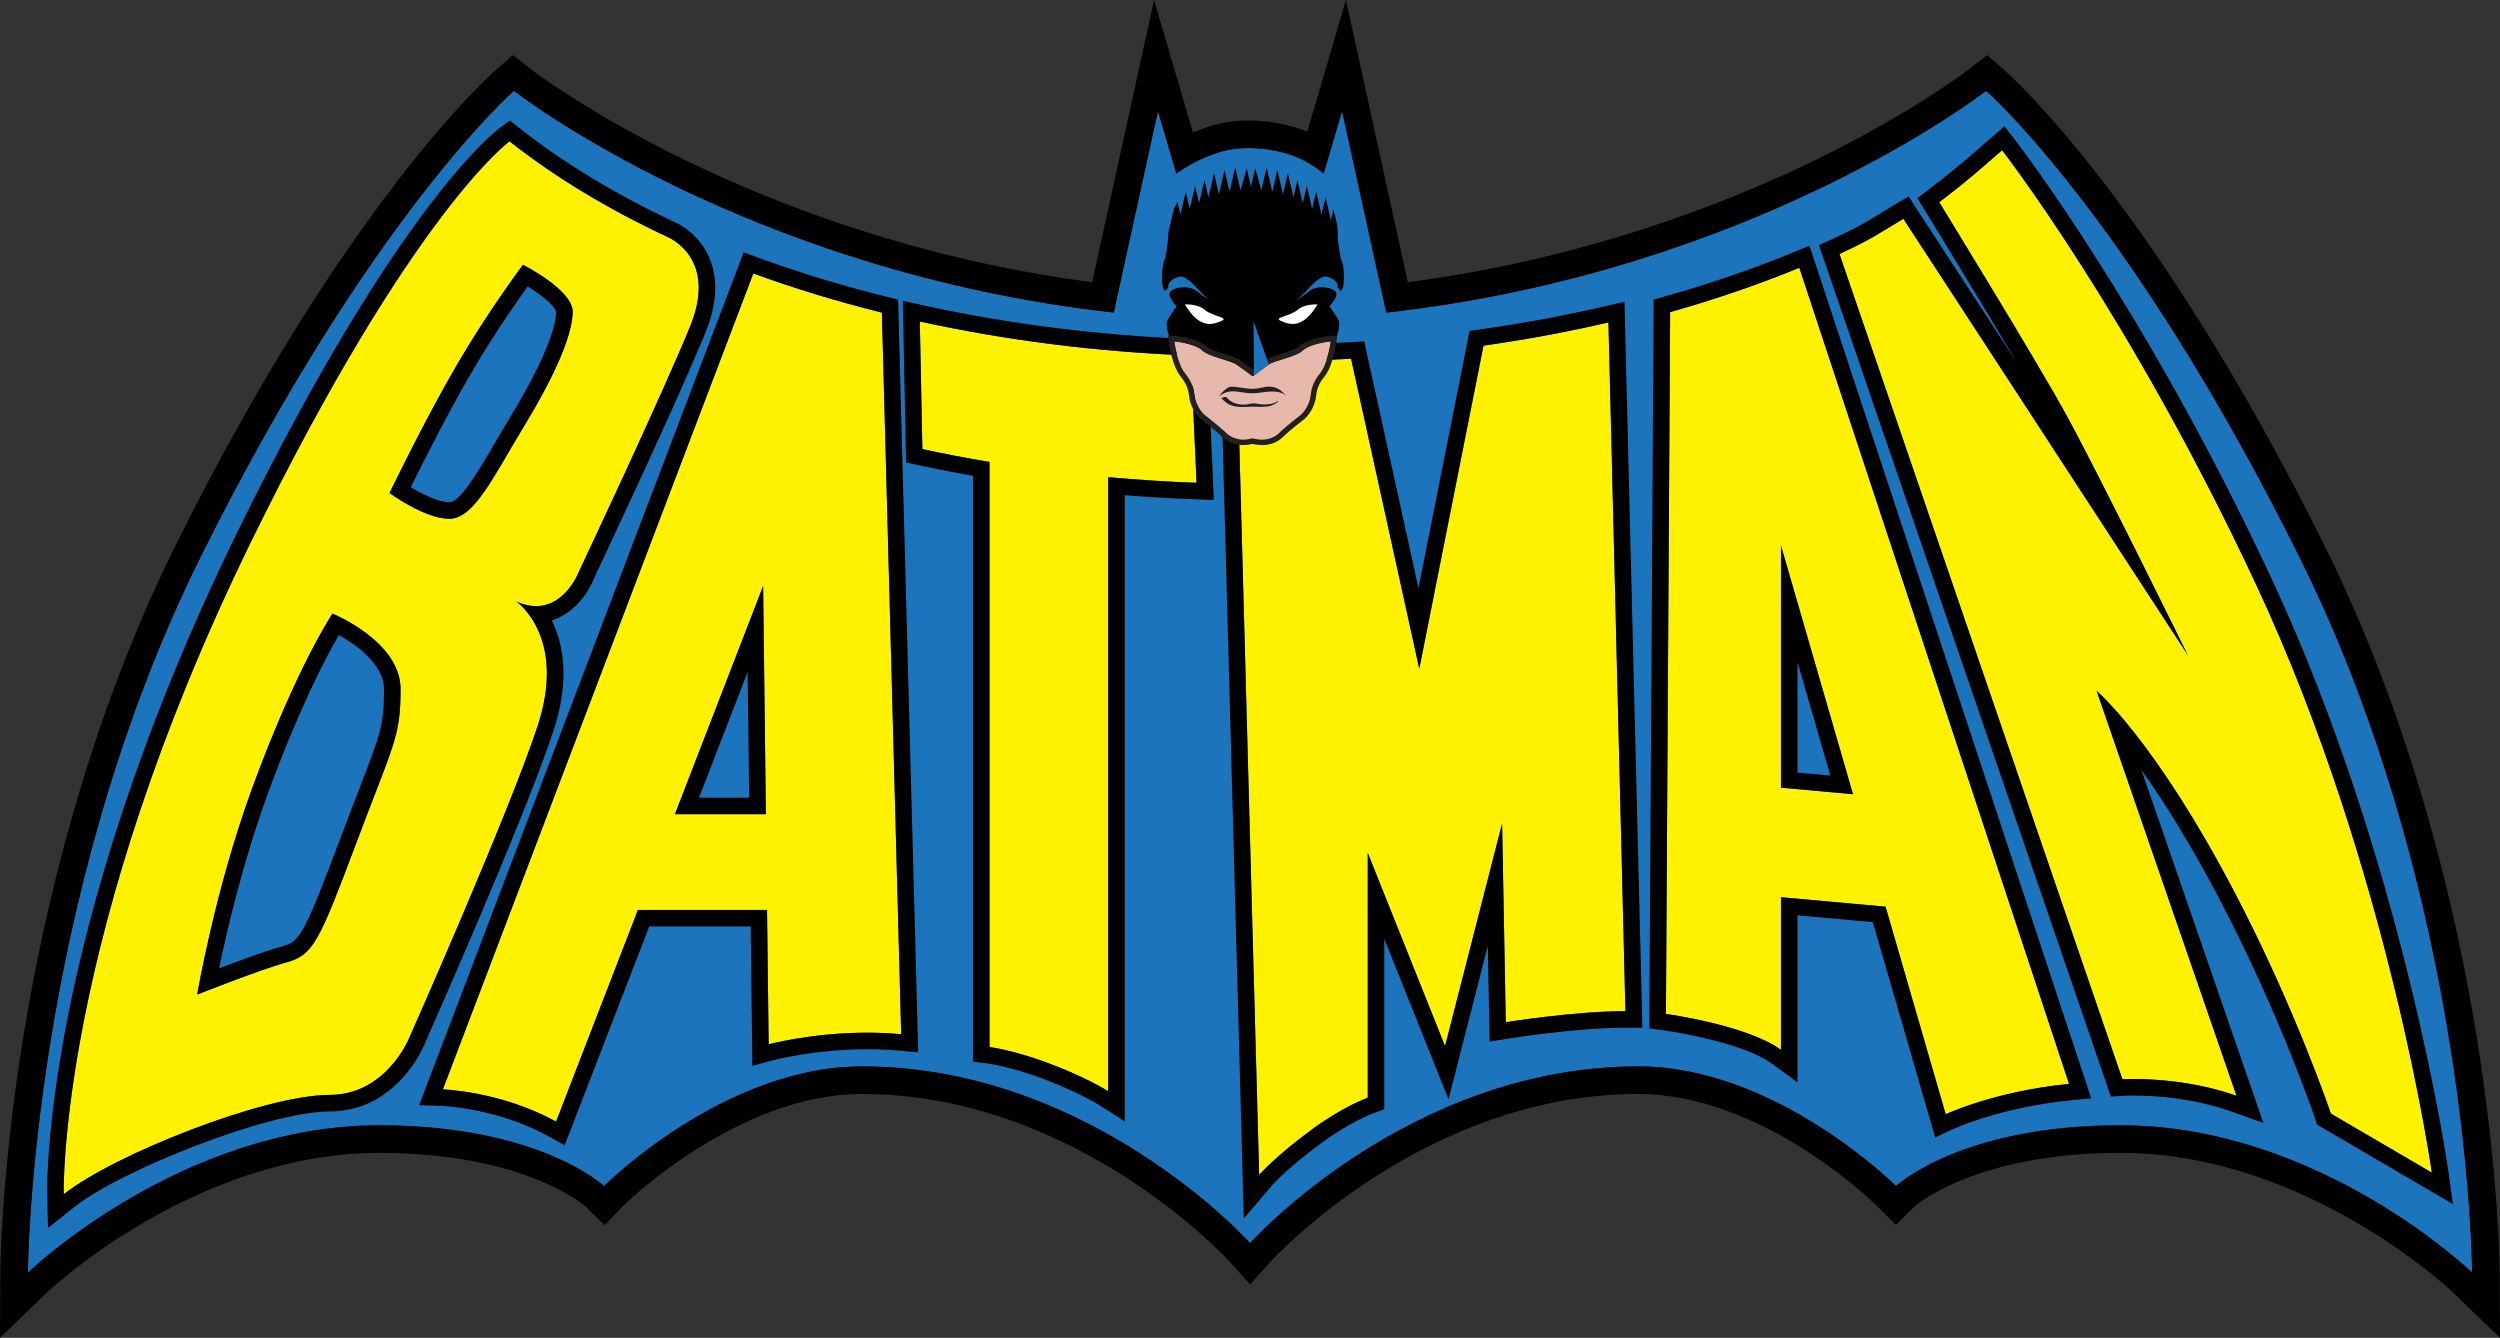<?xml version="1.0" encoding="utf-8"?>
<!-- Generator: Adobe Illustrator 16.0.3, SVG Export Plug-In . SVG Version: 6.00 Build 0)  -->
<!DOCTYPE svg PUBLIC "-//W3C//DTD SVG 1.1//EN" "http://www.w3.org/Graphics/SVG/1.1/DTD/svg11.dtd">
<svg version="1.1" id="Layer_3" xmlns="http://www.w3.org/2000/svg" xmlns:xlink="http://www.w3.org/1999/xlink" x="0px" y="0px"
	 width="452.762px" height="242.281px" viewBox="0 0 452.762 242.281" enable-background="new 0 0 452.762 242.281"
	 xml:space="preserve">
<rect x="0" y="0" width="452.762" height="242.281" fill="#333333" stroke="none"/>
<g>
	<path fill="#1C75BC" d="M296.704,193.125c25,0,46.668,21.667,46.668,21.667s11.666-11,40.666-11
		c36.018,0,63.668,26.667,63.668,26.667s-0.317-67.334-31.317-129.667c-30.606-61.542-56.687-84.333-56.687-84.333
		s-41.855,32.697-108.646,40.161l-8.002-36.493l-3.332,11.333c0,0-3.304-3.068-8.323-4.041c0,0-5.176-1.355-10.035,0
		c-4.925,1.374-8.323,4.041-8.323,4.041l-3.333-11.333l-8.001,36.493C134.915,49.156,93.06,16.458,93.06,16.458
		S66.98,39.25,36.374,100.792c-31,62.333-31.318,129.667-31.318,129.667s27.651-26.667,63.668-26.667c29,0,40.667,11,40.667,11
		s21.667-21.667,46.667-21.667c41.667,0,70.337,32,70.337,32S255.038,193.125,296.704,193.125z"/>
	<path d="M359.702,16.458c0,0,26.08,22.791,56.687,84.333c31,62.333,31.317,129.667,31.317,129.667s-27.65-26.667-63.668-26.667
		c-29,0-40.666,11-40.666,11s-21.668-21.667-46.668-21.667c-41.666,0-70.31,32-70.31,32s-28.67-32-70.337-32
		c-25,0-46.667,21.667-46.667,21.667s-11.667-11-40.667-11c-36.017,0-63.668,26.667-63.668,26.667s0.318-67.334,31.318-129.667
		C66.98,39.25,93.06,16.458,93.06,16.458s41.855,32.697,108.647,40.161l8.001-36.493l3.333,11.333c0,0,3.398-2.667,8.323-4.041
		c1.62-0.452,3.274-0.603,4.761-0.603c2.973,0,5.273,0.603,5.273,0.603c5.02,0.973,8.323,4.041,8.323,4.041l3.332-11.333
		l8.002,36.493C317.847,49.156,359.702,16.458,359.702,16.458 M243.76,0l-5.503,18.715l-1.509,5.131
		c-1.268-0.529-2.695-0.997-4.263-1.311c-0.716-0.174-3.224-0.721-6.36-0.721c-2.18,0-4.234,0.265-6.104,0.786
		c-1.443,0.403-2.771,0.895-3.958,1.41l-1.557-5.296l-5.503-18.714l-4.177,19.054l-7.028,32.053
		c-62.055-8.132-101.261-38.279-101.659-38.59l-3.256-2.544l-3.112,2.719c-1.096,0.958-27.178,24.152-57.873,85.872
		c-16.294,32.763-24.081,66.832-27.744,89.643c-3.97,24.723-4.094,41.524-4.097,42.228L0,242.281l8.526-8.224
		c0.259-0.248,26.709-25.266,60.198-25.266c25.749,0,36.728,9.199,37.255,9.656l3.517,3.456l3.431-3.577
		c0.199-0.197,20.557-20.202,43.131-20.202c38.843,0,66.344,30.038,66.617,30.341l3.727,4.139l3.719-4.145
		c0.269-0.299,27.744-30.335,66.584-30.335c22.667,0,42.931,20.001,43.133,20.202l3.505,3.506l3.442-3.385
		c0.528-0.458,11.507-9.656,37.254-9.656c33.61,0,59.935,25.014,60.197,25.266l8.526,8.224l-0.056-11.846
		c-0.003-0.703-0.127-17.505-4.097-42.228c-3.663-22.812-11.45-56.88-27.744-89.643c-30.694-61.719-56.777-84.914-57.873-85.872
		l-3.111-2.719l-3.253,2.542l0,0c-0.103,0.08-10.462,8.081-28.671,16.864c-16.011,7.723-41.407,17.583-72.991,21.728l-7.028-32.052
		L243.76,0L243.76,0z"/>
</g>
<g>
	<path fill="#FFF200" d="M344.707,39.625c-4.951,2.979-5.944,3.779-11.571,6.373l51.238,149.459c0,0,10.334-0.667,20.667,3
		l-25.334-73.332c0,0,10.465,8.751,25,36.5c11,21,17.428,40.053,17.428,40.053l18.28,10.691c0,0-7.708-54.744-31.708-106.244
		c-22.82-48.97-46.123-78.919-46.123-78.919c-4.918,4.276-6.092,5.369-11.377,9.419c0,0,17.51,28.495,23,38.5
		c5.76,10.495,22,43.5,22,43.5L344.707,39.625z"/>
	<path d="M362.584,27.206c0,0,23.303,29.949,46.123,78.919c24,51.5,31.708,106.244,31.708,106.244l-18.28-10.691
		c0,0-6.428-19.053-17.428-40.053c-14.535-27.749-25-36.5-25-36.5l25.334,73.332c-7.577-2.688-15.154-3.048-18.657-3.048
		c-1.274,0-2.01,0.048-2.01,0.048L333.136,45.998c5.627-2.594,6.62-3.394,11.571-6.373l51.5,79c0,0-16.24-33.005-22-43.5
		c-5.49-10.005-23-38.5-23-38.5C356.492,32.575,357.666,31.482,362.584,27.206 M363.006,22.863l-2.391,2.079l-1.517,1.321
		c-3.708,3.23-5.095,4.439-9.717,7.98l-2.147,1.646l1.417,2.306c0.128,0.209,9.554,15.554,16.676,27.566l-18.106-27.775
		l-1.581-2.424l-2.479,1.492c-0.93,0.56-1.721,1.042-2.43,1.476c-3.043,1.858-4.432,2.707-8.851,4.743l-2.461,1.134l0.879,2.563
		l51.238,149.459l0.743,2.169l2.288-0.147c0.003-0.001,0.674-0.042,1.816-0.042c3.568,0,10.605,0.374,17.654,2.875l5.874,2.085
		l-2.035-5.892L387.83,139.45c3.919,5.511,8.782,13.188,14.22,23.566c10.753,20.529,17.179,39.432,17.242,39.62l0.359,1.063
		l0.969,0.567l18.28,10.691l5.35,3.128l-0.864-6.136c-0.078-0.552-8.047-55.781-31.96-107.093
		c-22.7-48.714-46.239-79.192-46.474-79.494L363.006,22.863L363.006,22.863z"/>
</g>
<g>
	<path fill="#FFF200" d="M244.683,64.969c-5.661,0.324-11.408,0.49-17.226,0.49c-1.142,0-2.282-0.006-3.418-0.019l4,147.353
		c0,0,2.865-3.355,9.671-8.335c5.626-4.116,9.996-5.665,9.996-5.665v-44.334l14,35l10.333-40.333l0.667,36c0,0,12.332-2,21.666-2
		l-3.077-124.73c-7.29,1.689-14.847,3.098-22.625,4.202l-11.631,58.528L244.683,64.969z"/>
	<path d="M291.295,58.395l3.077,124.73c-9.334,0-21.666,2-21.666,2l-0.667-36l-10.333,40.333l-14-35v44.334
		c0,0-4.37,1.549-9.996,5.665c-6.806,4.979-9.671,8.335-9.671,8.335l-4-147.353c1.137,0.013,2.276,0.019,3.418,0.019
		c5.817,0,11.564-0.166,17.226-0.49l12.356,56.156l11.631-58.528C276.448,61.493,284.005,60.084,291.295,58.395 M294.203,54.642
		l-3.586,0.831c-7.236,1.677-14.763,3.075-22.369,4.154l-2.105,0.299l-0.415,2.086l-8.838,44.473l-9.277-42.161l-0.549-2.497
		l-2.552,0.146c-5.627,0.322-11.364,0.485-17.055,0.485c-1.131,0-2.259-0.006-3.385-0.019l-3.117-0.035l0.084,3.116l4,147.352
		l0.212,7.804l5.069-5.937c0.021-0.025,2.791-3.202,9.16-7.862c5.149-3.768,9.193-5.246,9.234-5.261l1.982-0.715l0.008-2.11v-28.756
		l8.215,20.536l3.411,8.529l2.28-8.899l4.838-18.882l0.257,13.86l0.063,3.459l3.416-0.554c0.121-0.02,12.208-1.961,21.186-1.961
		h3.075l-0.076-3.074l-3.077-124.73L294.203,54.642L294.203,54.642z"/>
</g>
<g>
	<path fill="#FFF200" d="M216.697,87.434l-1.028-23.038c-17.229-0.671-33.728-2.801-49.089-6.168l0.468,23.103
		c3.979,0.864,8.036,1.643,12.159,2.337v105.958c0,0,4.147,0.503,10.439,2.832c7.063,2.614,11.061,5.168,11.061,5.168V86.417
		C205.961,86.89,211.288,87.242,216.697,87.434z"/>
	<path d="M166.58,58.228c15.361,3.367,31.859,5.498,49.089,6.168l1.028,23.038c-5.409-0.192-10.736-0.544-15.99-1.017v111.208
		c0,0-3.998-2.554-11.061-5.168c-6.292-2.329-10.439-2.832-10.439-2.832V83.667c-4.124-0.695-8.18-1.473-12.159-2.337L166.58,58.228
		 M163.503,54.482l0.077,3.806l0.468,23.103l0.048,2.368l2.315,0.503c3.182,0.691,6.467,1.338,9.796,1.931v103.433v2.658l2.639,0.32
		c0.033,0.004,3.932,0.51,9.759,2.667c6.624,2.452,10.453,4.861,10.491,4.885l4.607,2.924l0.004-5.454V89.683
		c4.415,0.353,8.657,0.6,12.883,0.75l3.249,0.115l-0.145-3.247l-1.028-23.038l-0.123-2.756l-2.757-0.107
		c-16.726-0.651-33.065-2.704-48.563-6.102L163.503,54.482L163.503,54.482z"/>
</g>
<g>
	<path fill="#FFF200" d="M139.206,189.125c0,0,11.168-3.001,24.001-1.834l-3.494-130.668c-8.134-2.024-15.917-4.4-23.283-7.095
		L80.208,197.291c0,0,10.5,0.333,20.5,5.834l14.82-38.334h23.386L139.206,189.125z M122.228,147.458l15.979-41.333l0.498,41.333
		H122.228z"/>
	<path d="M136.431,49.528c7.366,2.694,15.148,5.071,23.283,7.095l3.494,130.668c-2.09-0.19-4.133-0.27-6.094-0.27
		c-10.078,0-17.907,2.104-17.907,2.104l-0.293-24.334h-23.386l-14.82,38.334c-10-5.501-20.5-5.834-20.5-5.834L136.431,49.528
		 M122.228,147.458h16.477l-0.498-41.333L122.228,147.458 M134.68,45.693l-1.053,2.768L77.404,196.225l-1.496,3.932l4.205,0.133
		c0.094,0.004,9.943,0.4,19.149,5.465l3.006,1.653l1.238-3.2l14.078-36.416h18.366l0.257,21.37l0.047,3.863l3.731-1.002
		c0.073-0.02,7.605-2.001,17.129-2.001c1.987,0,3.945,0.087,5.822,0.257l3.361,0.306l-0.09-3.373l-3.494-130.668l-0.061-2.28
		l-2.214-0.551c-7.961-1.981-15.691-4.336-22.976-7.001L134.68,45.693L134.68,45.693z M126.604,144.458l8.791-22.738l0.274,22.738
		H126.604L126.604,144.458z"/>
</g>
<g>
	<path fill="#FFF200" d="M352.374,201.793c0,0,8.834-4.167,22.334-5.5L325.863,48.498c-7.349,3.02-15.171,5.709-23.393,8.03
		l-0.763,127.1c0,0,14.666,2,20.833,6.5v-27.639l18.946,1.718L352.374,201.793z M322.541,142.656V98.793l13.047,45.046
		L322.541,142.656z"/>
	<path d="M325.863,48.498l48.845,147.795c-13.5,1.333-22.334,5.5-22.334,5.5l-10.887-37.587l-18.946-1.718v27.639
		c-6.167-4.5-20.833-6.5-20.833-6.5l0.763-127.1C310.692,54.207,318.515,51.517,325.863,48.498 M335.588,143.839l-13.047-45.046
		v43.863L335.588,143.839 M327.701,44.499l-2.979,1.224c-7.258,2.982-15.019,5.646-23.066,7.917l-2.172,0.613l-0.014,2.256
		l-0.763,127.1l-0.016,2.633l2.609,0.357c3.874,0.53,14.924,2.633,19.471,5.951l4.769,3.479v-5.903v-24.354l13.635,1.236
		l10.316,35.619l0.979,3.38l3.183-1.502c0.08-0.037,8.59-3.968,21.349-5.228l3.729-0.368l-1.176-3.559L328.712,47.556
		L327.701,44.499L327.701,44.499z M325.541,139.916v-19.981l5.943,20.521L325.541,139.916L325.541,139.916z"/>
</g>
<g>
	<g>
		<path fill="#FFF200" d="M120.955,42.949c-10.861-5.074-20.513-10.909-28.684-17.356c0,0-17.52,12.704-46.731,72.369
			c-35.167,71.831-34,118.333-34,118.333c9-7.166,36.322-18.003,48.167-18.003c10.167,0,14.333-10.168,14.333-10.168
			s18-40.5,23.333-56.666S93.54,108.96,93.54,108.96c8,3.5,11.333-5.499,11.333-5.499s15.167-32.167,20.167-44.5
			S120.955,42.949,120.955,42.949z M64.545,152.623c-6.833,18.167-7.834,20.334-12.667,21.667s-16.166,5.833-16.166,5.833
			s3.195-18.928,10-37.5c8-21.834,14.5-31.5,14.5-31.5s12.333,5,12.333,13.667S71.378,134.456,64.545,152.623z M95.045,76.957
			c-5.667,9.333-9.167,17-13.667,17S70.545,89.29,70.545,89.29s6.334-13.167,12.167-23.167s12-18.167,12-18.167s9,4.5,9,8.5
			S100.711,67.623,95.045,76.957z"/>
		<path d="M92.271,25.593c8.17,6.447,17.822,12.282,28.684,17.356c0,0,9.085,3.679,4.085,16.012s-20.167,44.5-20.167,44.5
			s-2.336,6.307-7.792,6.307c-1.061,0-2.24-0.238-3.542-0.808c0,0,9.167,6.332,3.833,22.498s-23.333,56.666-23.333,56.666
			s-4.167,10.168-14.333,10.168c-11.844,0-39.166,10.837-48.167,18.003c0,0-1.167-46.503,34-118.333
			C74.751,38.296,92.271,25.593,92.271,25.593 M81.378,93.957c4.5,0,8-7.667,13.667-17s8.667-16.5,8.667-20.5s-9-8.5-9-8.5
			s-6.167,8.167-12,18.167S70.545,89.29,70.545,89.29S76.878,93.957,81.378,93.957 M35.712,180.123c0,0,11.333-4.5,16.166-5.833
			s5.833-3.5,12.667-21.667s8-19.166,8-27.833s-12.333-13.667-12.333-13.667s-6.5,9.666-14.5,31.5
			C38.907,161.195,35.712,180.123,35.712,180.123 M92.348,21.832l-1.838,1.333c-0.74,0.537-18.46,13.828-47.664,73.478
			c-18.308,37.395-26.656,67.863-30.436,86.836c-4.122,20.694-3.881,32.403-3.869,32.892l0.151,6.027l4.716-3.756
			c8.407-6.693,35.172-17.35,46.298-17.35c11.768,0,16.684-11.022,17.088-11.98c0.915-2.058,18.137-40.88,23.427-56.914
			c3.088-9.361,1.768-15.889-0.289-20.051c4.167-1.277,6.724-5.166,7.704-7.713c1.126-2.389,15.304-32.51,20.183-44.545
			c3.077-7.588,1.451-12.577-0.454-15.426c-1.958-2.928-4.585-4.192-5.188-4.453c-10.65-4.979-20.087-10.689-28.049-16.972
			L92.348,21.832L92.348,21.832z M74.398,88.238c2.083-4.221,6.656-13.319,10.905-20.604c3.946-6.766,8.089-12.734,10.263-15.763
			c2.709,1.677,5.015,3.683,5.147,4.61c-0.001,1.593-0.804,6.68-8.233,18.917c-1.026,1.69-1.966,3.299-2.875,4.854
			c-2.931,5.017-6.253,10.703-8.228,10.703C79.468,90.957,76.555,89.533,74.398,88.238L74.398,88.238z M39.686,175.366
			c1.42-6.855,4.341-19.427,8.843-31.711c5.646-15.408,10.558-24.701,12.831-28.643c3.417,1.889,8.185,5.475,8.185,9.778
			c0,6.469-0.599,8.021-4.499,18.118c-0.896,2.321-2.012,5.21-3.309,8.658c-6.827,18.149-7.493,18.959-10.657,19.832
			C48.249,172.179,43.396,173.957,39.686,175.366L39.686,175.366z"/>
	</g>
</g>
<path d="M242.864,46.893c-0.093-0.421-0.655-3.039-0.6-4.689c0.01-0.306,0.004-1.138-0.267-2.267l-0.494-2.061l-0.475,2.043
	l-0.968-4.177l-0.727,3.134l-0.968-4.174l-0.728,3.134l-0.968-4.174l-0.727,3.132l-0.969-4.176l-0.727,3.132l-1.011-4.361
	l-0.88,3.793l-1.021-4.404l-0.913,3.942l-1.022-4.403l-0.961,4.146l-1.12-3.97l-0.767,3.305l-0.767-3.305l-1.121,3.97l-0.961-4.146
	l-1.021,4.403l-0.914-3.942l-1.021,4.404l-0.88-3.792l-1.011,4.361l-0.727-3.133l-0.968,4.176l-0.727-3.133l-0.968,4.176
	l-0.727-3.133l-0.968,4.175l-0.535-2.305l-0.621,1.242c-0.011,0.022-1.04,4.224-1.036,4.391c0.055,1.648-0.507,4.268-0.6,4.689
	c-0.8,1.641-0.501,4.971-0.324,5.262l0.347,0.571l0.45-0.493l0.145-0.246l-0.02-0.22c-0.034-0.37,0.411-1.261,1.998-1.658
	c0.984-0.238,2.266,1.086,3.385,2.255c0.492,0.514,0.957,1,1.422,1.393c0.211,0.179,0.43,0.358,0.646,0.534
	c-0.836-0.479-1.652-1.048-2.253-1.55c-0.714-0.595-1.652-0.72-2.314-0.72c-0.875,0-1.771,0.221-2.284,0.563
	c-0.199,0.133-0.326,0.338-0.358,0.579c-0.08,0.597,0.422,1.34,1.272,2.331c-0.285,0.31-0.621,0.823-1.105,1.593
	c-0.158,0.25-0.31,0.493-0.447,0.699c-0.744,1.116,0.421,3.728,0.662,4.24l0.141,0.272l0.3,0.015c0.325,0.016,3.66,0.471,4.73,1.487
	c0.809,0.769,2.481,1.289,3.958,1.748c0.936,0.291,1.904,0.591,2.286,0.861c0.69,0.487,2.967,2.109,2.967,2.109l0.13,0.093h0.418
	l0.13-0.093c0,0,2.276-1.622,2.967-2.109c0.383-0.27,1.351-0.571,2.286-0.861c1.476-0.459,3.148-0.979,3.958-1.748
	c1.07-1.017,4.405-1.471,4.718-1.487h0.317l0.135-0.287c0.241-0.512,1.406-3.125,0.662-4.24c-0.138-0.206-0.29-0.449-0.447-0.699
	c-0.484-0.77-0.82-1.283-1.105-1.593c0.851-0.991,1.353-1.734,1.272-2.331c-0.032-0.241-0.159-0.446-0.358-0.579
	c-0.513-0.342-1.409-0.563-2.283-0.563c-0.662,0-1.601,0.125-2.314,0.72c-0.602,0.501-1.417,1.07-2.254,1.55
	c0.217-0.175,0.435-0.354,0.646-0.534c0.465-0.394,0.93-0.879,1.422-1.393c1.12-1.17,2.397-2.5,3.385-2.255
	c1.588,0.397,2.032,1.289,1.998,1.658l-0.023,0.301l0.594,0.658l0.35-0.568C243.365,51.869,243.669,48.542,242.864,46.893z"/>
<g>
	<g>
		<g>
			<path fill="#E6B9AC" d="M235.968,63.438c-1.25,1.188-5.125,1.813-6.188,2.563c-0.691,0.487-2.156,1.478-2.906,2.11h-0.078
				c-0.751-0.633-2.2-1.623-2.891-2.11c-1.063-0.75-4.938-1.375-6.188-2.563s-4.875-1.625-5.063-1.625c0,0,0.563,4.063,1.938,5.75
				s1.625,3,1.75,4.125s0.751,2.5,1.751,3.438c0,0,2.749,2.125,3.499,2.875s2.125,2.188,5.25,1.375
				c3.125,0.813,4.5-0.625,5.25-1.375s3.499-2.875,3.499-2.875c1-0.938,1.626-2.313,1.751-3.438s0.375-2.438,1.75-4.125
				s1.938-5.75,1.938-5.75C240.843,61.813,237.218,62.25,235.968,63.438z"/>
			<path fill="#231F20" d="M241.03,61.813c0,0-0.563,4.063-1.938,5.75s-1.625,3-1.75,4.125s-0.751,2.5-1.751,3.438
				c0,0-2.749,2.125-3.499,2.875c-0.593,0.593-1.577,1.616-3.509,1.616c-0.511,0-1.088-0.071-1.741-0.241
				c-0.653,0.17-1.23,0.241-1.741,0.241c-1.932,0-2.916-1.023-3.509-1.616c-0.75-0.75-3.499-2.875-3.499-2.875
				c-1-0.938-1.626-2.313-1.751-3.438s-0.375-2.438-1.75-4.125s-1.938-5.75-1.938-5.75c0.188,0,3.813,0.438,5.063,1.625
				s5.125,1.813,6.188,2.563c0.69,0.487,2.14,1.478,2.891,2.11h0.078c0.75-0.633,2.215-1.623,2.906-2.11
				c1.063-0.75,4.938-1.375,6.188-2.563S240.843,61.813,241.03,61.813 M242.179,60.813h-1.148c-0.037,0-4.152,0.381-5.751,1.9
				c-0.556,0.528-2.116,1.013-3.37,1.402c-1.143,0.355-2.13,0.662-2.705,1.068l-0.486,0.339c-0.567,0.394-1.287,0.894-1.882,1.344
				c-0.613-0.465-1.354-0.984-1.938-1.392l-0.416-0.292c-0.576-0.406-1.563-0.713-2.706-1.068c-1.253-0.39-2.814-0.875-3.369-1.402
				c-1.599-1.519-5.714-1.9-5.751-1.9h-1.148l0.157,1.137c0.062,0.444,0.645,4.393,2.153,6.245c1.208,1.483,1.419,2.593,1.532,3.604
				c0.162,1.463,0.952,3.017,2.061,4.057l0.035,0.033l0.038,0.029c0.751,0.581,2.826,2.213,3.404,2.791
				c0.688,0.689,1.907,1.909,4.216,1.909c0.549,0,1.133-0.071,1.741-0.211c0.608,0.141,1.192,0.211,1.741,0.211
				c2.309,0,3.527-1.219,4.182-1.875c0.612-0.613,2.688-2.245,3.438-2.826l0.038-0.029l0.034-0.033
				c1.109-1.04,1.898-2.594,2.062-4.057c0.112-1.01,0.322-2.121,1.531-3.604c1.508-1.852,2.091-5.8,2.152-6.245L242.179,60.813
				L242.179,60.813z"/>
		</g>
		<g>
			<path fill="#231F20" d="M227.04,71.222c1.838-0.056,4.282-0.959,5.933,0.506c-0.237-0.21-0.599-0.636-0.839-0.85
				c-0.733-0.651-1.584-0.857-2.375-0.862c-0.723-0.004-1.719,0.398-2.937,0.398c-1.256,0-2.706-0.394-3.876-0.384
				c-0.912,0.008-2.234,1.781-2.234,1.781C222.989,70.063,224.489,71.3,227.04,71.222z"/>
			<path fill="#231F20" d="M228.863,73.25c-0.704,0-1.255-0.214-1.926-0.203c-0.598,0.01-0.979,0.313-2.131,0.219
				c-1.01-0.082-2.01-0.471-2.66-1.303c-0.2-0.256-0.95,0.162-0.95,0.162c0.963,0.969,1.736,1.594,3.902,1.594
				c0.563,0,1.31-0.088,1.926-0.064c0.931,0.035,1.891,0.056,2.788-0.077c0.649-0.096,1.909-0.871,1.649-0.929
				C231.273,72.606,230.96,73.25,228.863,73.25z"/>
		</g>
		<path fill="#FFFFFF" d="M214.582,55.125c0,0,2.375-0.125,3.625,1s4.5,1.375,3,2S217.332,59.75,214.582,55.125z"/>
		<path fill="#FFFFFF" d="M238.607,55.125c0,0-2.375-0.125-3.625,1s-4.5,1.375-3,2S235.857,59.75,238.607,55.125z"/>
	</g>
	<polygon fill="#1C75BC" points="227.109,68.076 229.78,66 227.019,58.17 	"/>
</g>
</svg>
